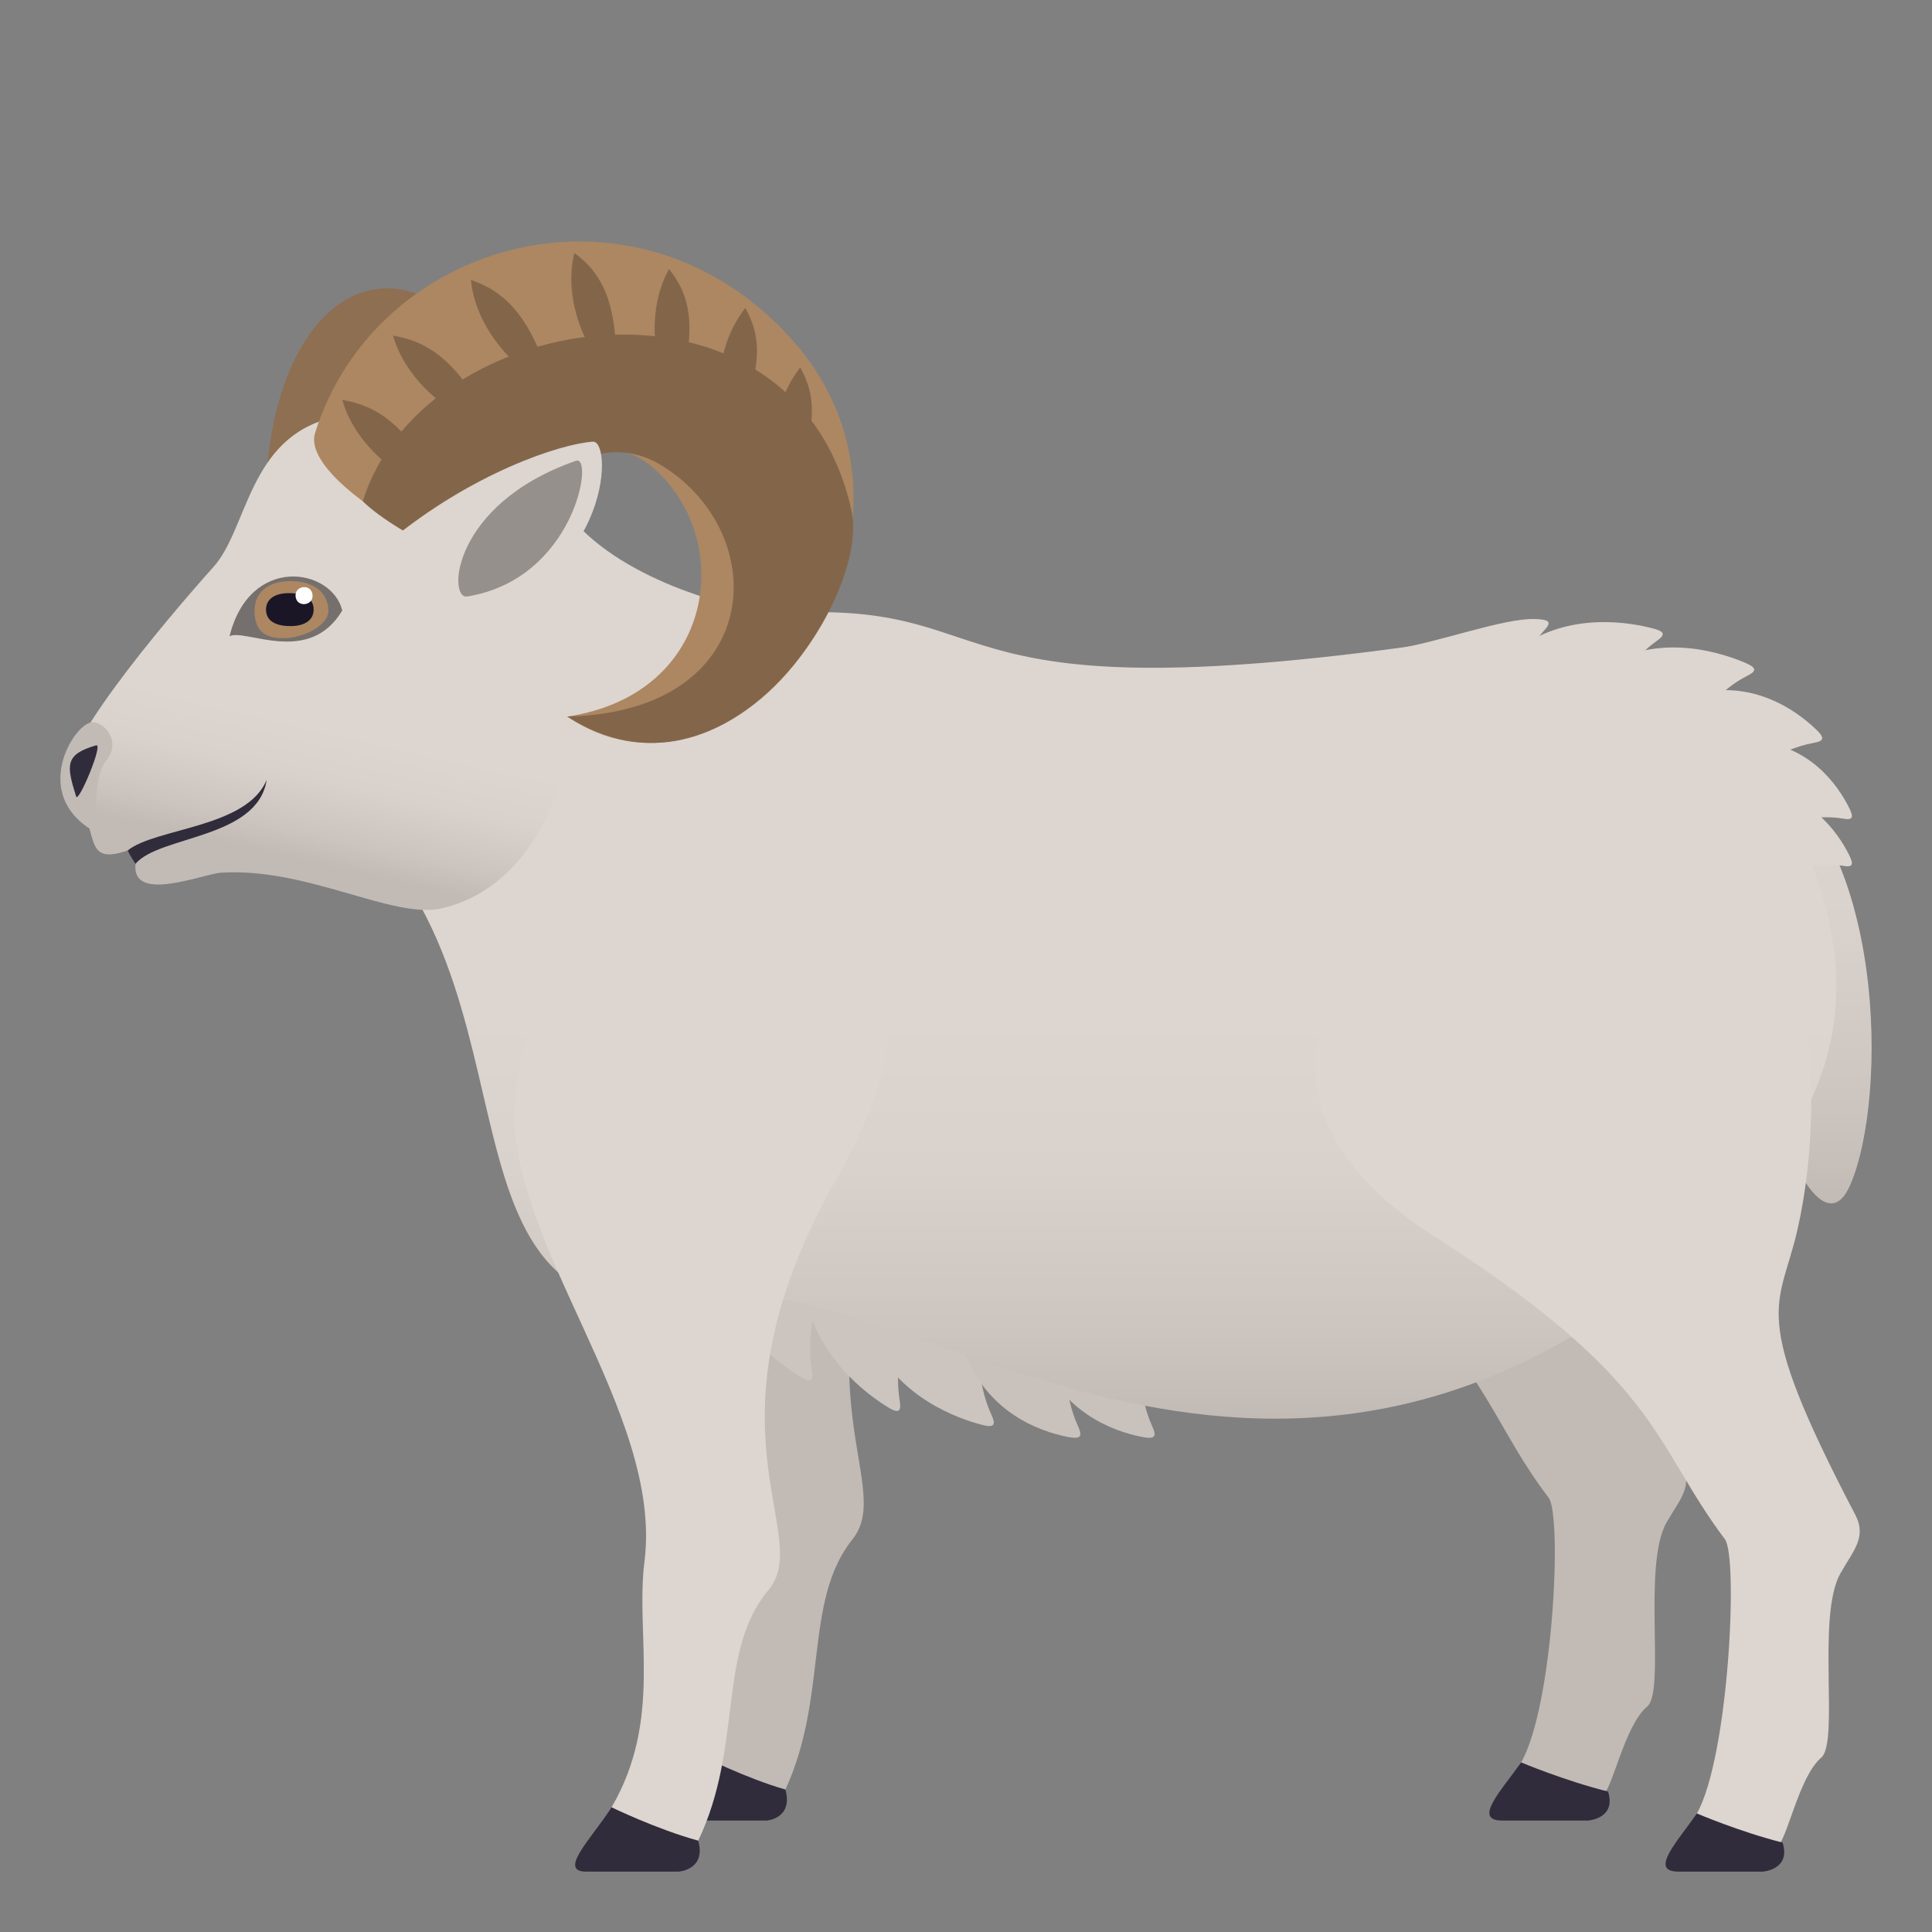 <svg xmlns="http://www.w3.org/2000/svg" xml:space="preserve" style="enable-background:new 0 0 64 64" viewBox="0 0 64 64"><rect x="0" y="0" width="64" height="64" fill="#808080" stroke="none"/><path d="M28.247 50.98c1.49-1.859-2.361-5.378 2.194-13.685 6.863-12.548-9.423-14.969-10.228-2.45-.297 4.595 4.706 10.227 4.103 15.188-.294 2.426.58 5.23-1.044 8.145.057.06 1.383 1.762 2.746 1.103 1.436-3.127.586-6.249 2.229-8.3z" style="fill:#c2bab5"/><path d="M23.272 58.178c-.63 1.026-1.717 2.13-.803 2.13H25.4s.88-.059.618-1.027c-1.32-.379-2.746-1.103-2.746-1.103z" style="fill:#302c3b"/><linearGradient id="a" x1="59.86" x2="59.86" y1="39.864" y2="25.23" gradientUnits="userSpaceOnUse"><stop offset="0" style="stop-color:#c2bab5"/><stop offset=".213" style="stop-color:#ccc4be"/><stop offset=".62" style="stop-color:#d9d1cb"/><stop offset="1" style="stop-color:#ddd5cf"/></linearGradient><path d="M61.282 39.274c1.277-2.888 1.19-11.635-3.1-14.044-1.691 7.033 1.705 17.193 3.1 14.044z" style="fill:url(#a)"/><path d="M50 21.714c1.632-1.406 3.669-1.165 4.677-.917.46.11.527.212.197.44-.479.339-1.002.9-1.434 1.738-.537 1.047-4.137-.658-3.44-1.261z" style="fill:#ddd5cf"/><path d="M46.218 21.497c1.437-.217 3.605-1.031 4.642-.991.474.015.56.103.281.392-.4.428-.8 1.083-1.054 1.99-.317 1.134-4.78-1.254-3.869-1.391zm6.808.637c1.791-1.143 3.758-.6 4.717-.207.435.174.488.289.133.462-.516.263-1.107.737-1.645 1.5-.668.956-3.974-1.264-3.205-1.755z" style="fill:#ddd5cf"/><path d="M56.062 23.01c1.956-.539 3.418.507 4.08 1.136.302.283.304.402-.065.464-.538.092-1.217.358-1.969.905-.928.681-2.883-2.271-2.046-2.505z" style="fill:#ddd5cf"/><path d="M26.573 42.22c.161 2.362 1.833 3.757 2.758 4.345.419.272.544.245.47-.191-.102-.633-.074-1.48.228-2.466.376-1.233-3.524-2.7-3.456-1.688z" style="fill:#ccc4bf"/><path d="M23.662 41.202c.16 2.362 1.833 3.757 2.757 4.347.42.272.544.243.47-.19-.102-.636-.074-1.48.228-2.468.377-1.233-3.524-2.699-3.455-1.689zm4.998 2.663c.765 2.191 2.733 3.019 3.776 3.31.471.137.586.07.403-.317-.264-.575-.453-1.38-.414-2.409.047-1.28-4.09-1.526-3.764-.584z" style="fill:#ccc4bf"/><path d="M31.919 44.691c.732 2.09 2.504 2.721 3.437 2.906.424.086.524.013.354-.354-.248-.542-.436-1.315-.428-2.338.014-1.266-3.674-1.11-3.363-.214z" style="fill:#c9c1bc"/><path d="M34.378 44.691c.73 2.09 2.504 2.721 3.437 2.906.422.086.524.013.352-.354-.246-.542-.434-1.315-.426-2.338.012-1.266-3.674-1.11-3.363-.214z" style="fill:#c9c1bc"/><path d="M58.155 24.556c1.813.138 2.727 1.461 3.094 2.192.166.33.134.43-.196.37-.482-.084-1.134-.066-1.933.169-.99.293-1.74-2.788-.965-2.73z" style="fill:#ddd5cf"/><path d="M58.155 26.119c1.813.138 2.727 1.46 3.094 2.191.166.331.134.431-.196.371-.482-.085-1.134-.066-1.933.168-.99.293-1.74-2.788-.965-2.73z" style="fill:#ddd5cf"/><path d="M41.53 39.241c7.668 4.819 7.328 7.17 9.77 10.373.453.594.16 6.884-.91 8.768 0 0 1.34 2.012 2.683 1.12.35-.23.734-2.334 1.494-2.974.611-.516-.168-4.681.642-6.098.422-.743.895-1.193.503-1.936-3.61-6.813-2.559-6.807-1.947-9.442 1.175-5.081-.101-11.095-1.301-13.33-2.977-5.543-23.342 5.68-10.934 13.519z" style="fill:#c2bab5"/><path d="M50.39 58.382c-.684.965-1.612 1.927-.618 1.927H52.6s.955-.058.668-.962c-1.435-.357-2.879-.965-2.879-.965z" style="fill:#302c3b"/><linearGradient id="b" x1="35.581" x2="35.581" y1="46.996" y2="16.907" gradientUnits="userSpaceOnUse"><stop offset="0" style="stop-color:#c2bab5"/><stop offset=".094" style="stop-color:#ccc4be"/><stop offset=".274" style="stop-color:#d9d1cb"/><stop offset=".442" style="stop-color:#ddd5cf"/></linearGradient><path d="M48.016 21.227c-17.39 2.567-14.402-1.242-21.732-.931-1.637.067-5.317-.954-7.13-2.88-2.67-2.828-11.226 6.933-8.176 9.177 7.707 5.674 2.377 18.433 12.707 16.412 6.025-1.18 18.244 10.544 32.19-1.478 6.842-5.896 5.323-10.802 2.975-15.596-1.931-3.945-7.529-5.191-10.834-4.704z" style="fill:url(#b)"/><path d="M25.456 52.673c1.558-1.86-2.467-5.38 2.293-13.687 7.17-12.547-9.845-14.969-10.687-2.45-.31 4.597 4.916 10.228 4.287 15.188-.306 2.426.606 5.232-1.09 8.145.06.06 1.444 1.763 2.87 1.105 1.499-3.128.611-6.25 2.327-8.301z" style="fill:#ddd5cf"/><path d="M20.259 59.87c-.657 1.026-1.794 2.13-.841 2.13h3.064s.92-.058.647-1.026c-1.382-.38-2.87-1.105-2.87-1.105z" style="fill:#302c3b"/><path d="M47.473 40.932c7.564 4.819 7.258 6.854 9.666 10.057.448.594.13 7.201-.927 9.084 0 0 1.323 2.012 2.646 1.122.346-.231.725-2.336 1.475-2.974.602-.517-.166-4.683.633-6.1.416-.742.882-1.191.496-1.936-3.563-6.811-2.524-6.805-1.92-9.442 1.159-5.081-.1-11.095-1.284-13.33-2.937-5.542-23.023 5.681-10.785 13.52z" style="fill:#ddd5cf"/><path d="M56.212 60.073c-.674.965-1.59 1.927-.608 1.927h2.787s.942-.056.66-.962c-1.415-.355-2.84-.965-2.84-.965z" style="fill:#302c3b"/><path d="M8.871 15.272c.639-6.203 5.078-8.042 8.238-2.092 3.545 6.675-.523 6.462-2.158 3.956-1.193-1.832-2.309.522-2.285 2.165.03 1.805-3.973-2.306-3.795-4.029z" style="fill:#8f6f51"/><linearGradient id="c" x1="52.663" x2="56.313" y1="7.654" y2="-1.78" gradientTransform="rotate(-8.285 174.665 314.068)" gradientUnits="userSpaceOnUse"><stop offset="0" style="stop-color:#c2bab5"/><stop offset=".094" style="stop-color:#ccc4be"/><stop offset=".274" style="stop-color:#d9d1cb"/><stop offset=".442" style="stop-color:#ddd5cf"/></linearGradient><path d="M7.076 18.775c1.137-1.27 1.152-4.278 3.934-4.94 9.15-2.181 10.675 14.582 3.634 16.253-1.62.382-4.443-1.362-7.328-1.178-.578.036-2.976 1.029-2.826-.295.143-.377-.031-.42-.26-.442-1.632.555-.806-.768-1.947-2.086-.756-.873 3.174-5.502 4.793-7.312z" style="fill:url(#c)"/><path d="M4.49 28.615c-.172-.243-.26-.442-.26-.442.92-.746 3.958-.75 4.604-2.342-.296 1.962-3.566 1.847-4.344 2.784z" style="fill:#302c3b"/><path d="M3.504 25.218c-.473.56-.25 2.408-.475 2.271-1.955-1.21-.633-3.417-.031-3.553.408-.093 1.07.61.506 1.282z" style="fill:#c2bab5"/><path d="M3.186 24.69c.248-.072-.589 1.93-.663 1.695-.331-1.047-.372-1.396.663-1.695z" style="fill:#302c3b"/><path d="M10.435 14.35c1.993-6.4 10.56-8.837 15.73-3.178 5.8 6.348-1.578 16.475-7.374 12.565 4.96-.743 5.563-5.917 2.82-8.263-2.012-1.712-4.406.827-4.572 2.496-.176 1.838-7.158-1.842-6.604-3.62z" style="fill:#ad8762"/><path d="M12.018 16.604c2.04-6.55 14.301-8.248 16.19.309.617 2.808-4.094 10.224-9.417 6.824 6.53-.151 6.833-6.03 3.135-8.313-2.274-1.399-4.557.804-4.723 2.474-.178 1.839-4.1-.212-5.185-1.294z" style="fill:#83664a"/><path d="M11.338 13.248c.496 1.775 2.474 2.991 3.262 2.985-1.125-2.2-2.15-2.803-3.262-2.985zm1.682-2.131c.494 1.776 2.472 2.99 3.26 2.986-1.126-2.2-2.15-2.803-3.26-2.986zm2.58-1.844c.166 1.833 1.892 3.35 2.664 3.47-.706-2.353-1.604-3.111-2.664-3.47zm3.427-.894c-.449 1.798.682 3.755 1.37 4.093.11-2.456-.485-3.443-1.37-4.093zm3.135.533c-.91 1.646-.338 3.812.238 4.302.758-2.363.442-3.461-.238-4.302zm2.528 1.29c-1.179 1.491-.983 3.72-.504 4.297 1.153-2.226 1.03-3.364.504-4.297zm1.819 1.97c-1.178 1.494-.98 3.723-.502 4.296 1.152-2.226 1.029-3.36.502-4.296z" style="fill:#83664a"/><path d="M14.969 20.387c5.209-.745 5.382-5.806 4.666-5.756-1.082.077-3.987 1.032-6.733 3.298-.24.2 1.414 2.551 2.067 2.458z" style="fill:#ddd5cf"/><path d="M15.475 19.76c3.57-.578 4.216-4.71 3.605-4.496-4.125 1.437-4.256 4.6-3.605 4.495z" style="fill:#96908c"/><path d="M7.604 21.077c.516-.27 2.634 1 3.734-.855-.346-1.408-3.061-1.866-3.734.855z" style="fill:#75706d"/><path d="M9.595 19.25c-.673.006-1.19.346-1.162 1.032.023.594.303.866.976.858.674-.01 1.486-.44 1.47-.923-.027-.686-.609-.978-1.284-.968z" style="fill:#ad8762"/><path d="M9.545 19.648c.433-.008.823.118.844.507.021.39-.3.577-.733.585-.432.008-.82-.118-.843-.51-.022-.386.298-.575.732-.582z" style="fill:#1a1626"/><path d="M10.351 19.69c.056.37-.506.453-.557.084-.057-.372.505-.458.557-.084z" style="fill:#fff"/></svg>